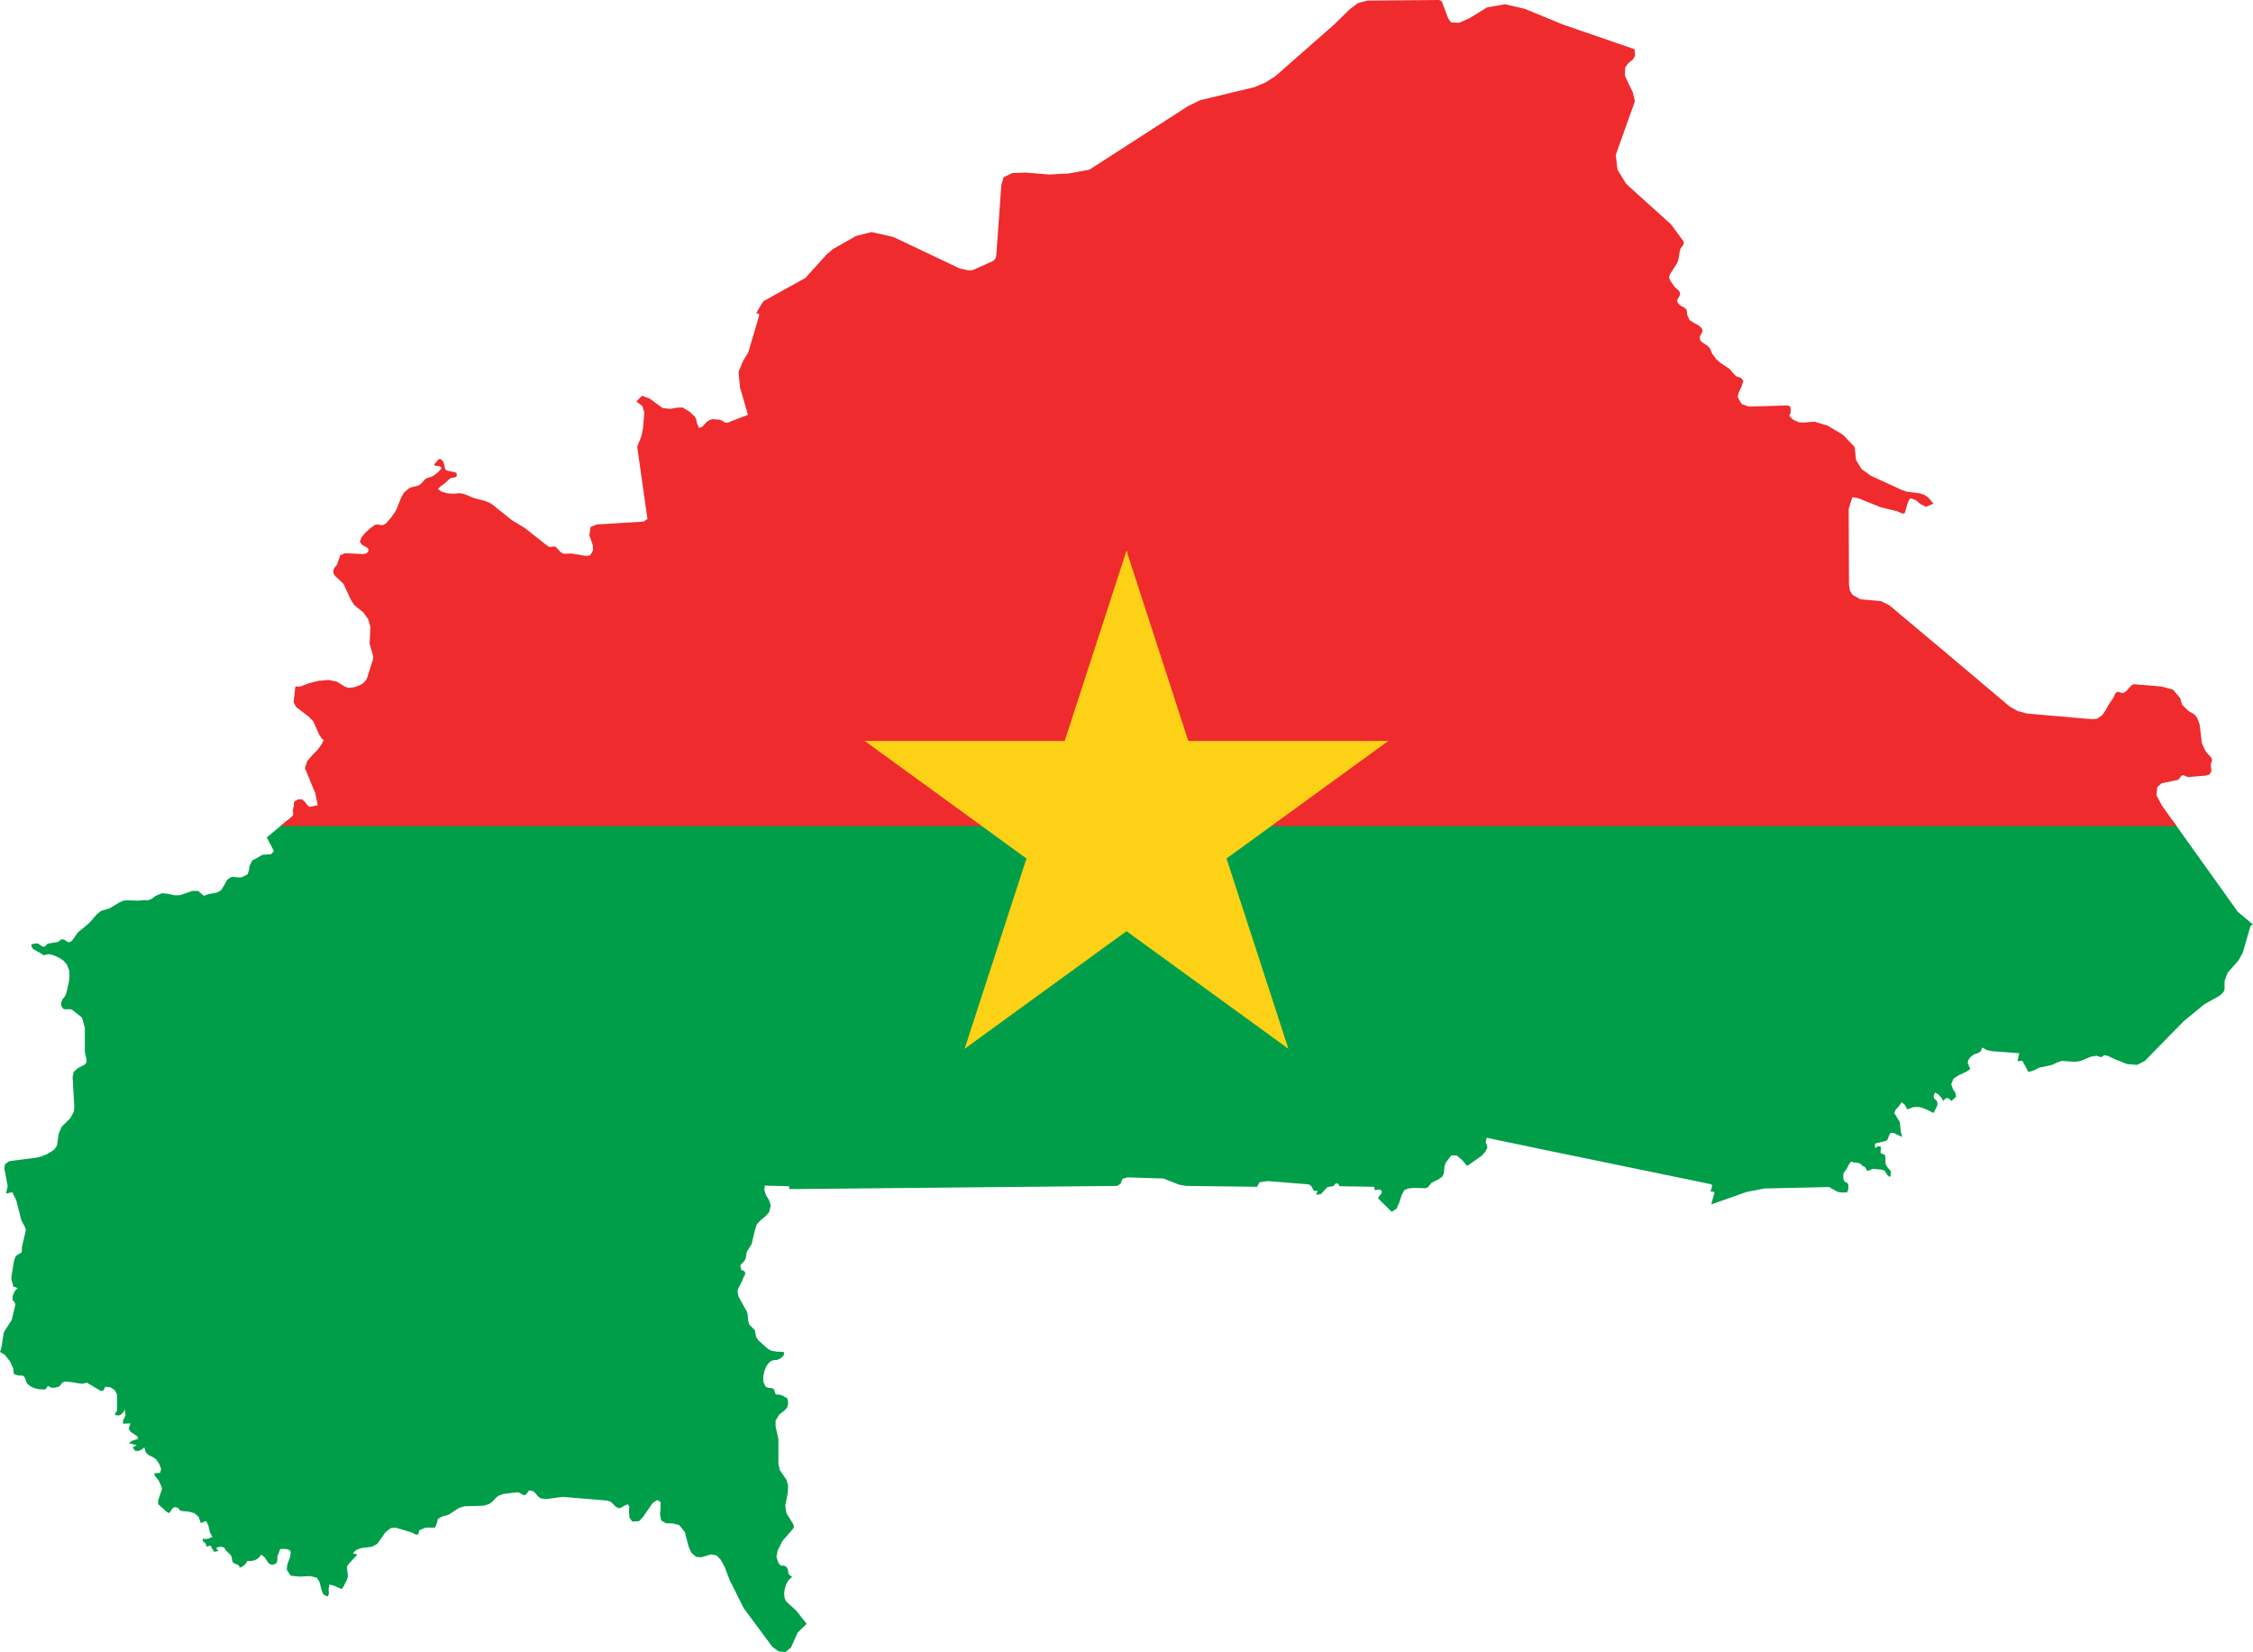<?xml version="1.0" encoding="UTF-8" standalone="no"?>
<svg
   xmlns:dc="http://purl.org/dc/elements/1.1/"
   xmlns:cc="http://creativecommons.org/ns#"
   xmlns:rdf="http://www.w3.org/1999/02/22-rdf-syntax-ns#"
   xmlns:svg="http://www.w3.org/2000/svg"
   xmlns="http://www.w3.org/2000/svg"
   xmlns:xlink="http://www.w3.org/1999/xlink"
   xmlns:sodipodi="http://sodipodi.sourceforge.net/DTD/sodipodi-0.dtd"
   xmlns:inkscape="http://www.inkscape.org/namespaces/inkscape"
   version="1.0"
   width="818.305"
   height="600"
   id="svg2"
   inkscape:version="0.91 r13725"
   sodipodi:docname="Flag_of_Burkina_Faso.svg">
  <defs
     id="defs24" />
  <sodipodi:namedview
     pagecolor="#ffffff"
     bordercolor="#666666"
     borderopacity="1"
     objecttolerance="10"
     gridtolerance="10"
     guidetolerance="10"
     inkscape:pageopacity="0"
     inkscape:pageshadow="2"
     inkscape:window-width="1600"
     inkscape:window-height="837"
     id="namedview22"
     showgrid="false"
     fit-margin-top="0"
     fit-margin-left="0"
     fit-margin-right="0"
     fit-margin-bottom="0"
     inkscape:zoom="0.69044441"
     inkscape:cx="409.15234"
     inkscape:cy="300"
     inkscape:window-x="-8"
     inkscape:window-y="-8"
     inkscape:window-maximized="1"
     inkscape:current-layer="svg2" />
  <path
     style="fill:#009e49"
     d="m 104.293,298 -7.395,6.137 2.586,4.963 -1.035,1.139 -3.102,0.205 -3.723,2.068 -1.035,2.068 -0.207,1.654 -0.414,1.139 -0.104,0.207 -2.068,1.035 -1.033,0.102 -2.172,-0.311 -1.033,0.311 -1.139,0.932 -0.725,1.344 -0.723,1.242 -0.723,1.137 -1.553,0.828 -2.896,0.518 -1.756,0.619 -2.068,-1.76 -2.174,0 -4.445,1.553 -2.068,0 -2.275,-0.518 -2.172,-0.207 -2.275,0.932 -0.93,0.723 -1.035,0.621 -1.033,0.311 -1.24,-0.104 -1.863,0.207 -4.033,-0.104 -1.654,0.104 -1.551,0.725 -3.414,2.068 -3.102,0.93 -1.654,1.344 -2.688,3.104 -4.035,3.309 -2.066,2.896 -0.725,0.619 -0.725,0.104 -0.619,-0.309 -0.518,-0.414 -0.723,-0.312 -0.621,0 -0.518,0.312 -0.414,0.414 -0.414,0.205 -3.516,0.621 -0.414,0.207 -0.723,0.826 -0.518,0.105 -0.619,-0.209 -1.346,-0.93 -0.414,-0.104 -1.447,0.207 -0.621,0.207 0,0.518 0.621,1.137 0.621,0.311 2.688,1.551 0.414,0.414 1.758,-0.414 0.932,0.104 1.033,0.311 2.068,0.93 1.551,1.033 1.24,1.449 0.828,2.068 0.104,1.861 -0.205,2.275 -0.932,4.137 -0.518,1.137 -0.828,1.033 -0.518,1.141 0,1.24 0.727,1.137 0.93,0.207 1.139,-0.104 1.137,0.207 3.619,2.895 1.033,3.725 0,8.789 0.518,2.379 0.104,1.344 -0.826,0.932 -2.277,1.137 -1.551,1.344 -0.414,1.861 0.623,11.064 -0.209,1.656 -1.24,2.275 -3.205,3.205 -1.033,2.482 -0.623,4.342 -1.033,1.449 -2.48,1.551 -1.76,0.725 -1.758,0.518 -10.238,1.344 -1.551,1.033 -0.311,1.654 0.207,0.932 1.035,5.48 -0.621,2.689 2.275,-0.518 1.447,2.896 1.861,7.342 1.242,2.273 0.414,1.242 -1.449,6.102 0,0.93 -0.102,1.035 -0.727,0.516 -0.826,0.414 -0.725,0.725 -0.518,1.551 -0.93,5.688 0,0.932 0.516,1.758 0.105,0.826 1.654,0.621 -1.033,1.033 -0.727,1.656 -0.102,1.654 0.725,0.725 0.309,0.93 -1.344,5.586 -2.482,3.824 -0.414,0.828 -0.828,5.377 L 0,491.002 l 1.758,1.035 1.861,2.379 1.242,2.688 0.104,1.863 1.447,0.518 0.723,0.102 1.035,0 0.619,0.414 0.414,0.826 0.311,0.932 0.311,0.723 1.139,0.932 1.445,0.725 1.76,0.412 2.068,0.105 0.518,-0.311 0.309,-0.621 0.414,-0.311 0.518,0.209 0.516,0.309 0.518,0.102 1.137,-0.102 1.242,-0.309 0.621,-0.623 0.518,-0.723 0.828,-0.518 1.756,0.104 4.758,0.725 1.654,-0.414 5.066,3 0.932,-0.105 0.723,-1.445 1.76,0.205 1.654,1.033 0.828,1.654 0,5.791 -0.311,0.518 -0.414,0.621 0.102,0.518 1.346,0.104 0.723,-0.311 0.518,-0.518 0.518,-0.619 0.311,-0.725 0.311,2.172 -0.93,1.859 0,1.141 2.688,-0.105 -0.621,1.965 0.621,1.035 2.586,1.758 0.205,0.826 -2.48,0.828 -0.932,0.932 0.932,0 0.621,0.205 0.619,0.207 0.723,0.207 -1.445,0.725 0.826,1.242 1.137,0.102 1.242,-0.516 1.035,-0.828 0.516,1.861 1.139,1.035 1.344,0.619 1.24,0.828 1.137,1.654 0.727,1.859 -0.414,1.449 -2.172,0.104 0.412,1.033 1.242,1.551 1.137,2.482 0.104,0.621 -1.449,4.344 0.105,1.24 3.104,2.793 0.826,0.412 0.619,-0.723 0.518,-0.932 0.828,-0.516 1.137,0.207 0.518,0.518 0.311,0.518 0.932,0.205 2.377,0.207 2.068,0.621 1.447,1.344 0.725,2.17 1.965,-0.723 0.828,1.654 0.516,2.379 0.932,1.758 -1.656,0.621 -0.826,0.104 -1.033,-0.104 0,0.828 0.932,0.828 0.205,0.41 0.311,0.828 1.344,-0.414 1.346,2.277 1.654,-0.311 -0.621,-0.518 -0.207,-0.518 0.414,-0.311 1.033,-0.207 1.035,0.207 0.516,0.311 0.312,0.621 0.619,0.725 1.24,1.137 0.311,0.621 0.207,1.137 0.207,0.828 0.518,0.414 1.447,0.619 0.518,0.518 0,0.414 0,0.104 0.826,-0.311 0.932,-0.621 0.619,-0.723 0.414,-0.623 -0.102,-0.205 1.447,0 1.344,-0.207 1.137,-0.621 1.346,-1.447 1.24,1.035 1.447,2.172 1.242,0.516 1.447,-0.516 0.414,-1.035 0,-1.447 0.516,-1.449 0.312,-0.723 0.102,-0.414 0.312,-0.207 1.963,0 0.725,0.207 0.619,0.311 0.312,0.518 -0.209,1.859 -1.033,2.689 -0.207,1.965 1.449,2.172 3.309,0.311 3.723,-0.207 2.48,0.621 0.932,1.551 0.932,3.518 0.619,1.137 1.449,0.619 0.412,-0.93 -0.104,-1.758 0.311,-1.654 1.654,0.412 2.791,1.242 0.623,-0.828 1.344,-2.689 0.311,-1.24 -0.311,-2.584 0,-0.932 0.619,-0.932 3.104,-3.309 -1.24,-0.414 -0.414,-0.102 1.344,-1.242 1.758,-0.621 3.93,-0.518 1.861,-1.033 3,-4.24 1.861,-1.447 1.758,-0.207 5.895,1.758 1.139,0.621 0.619,0.207 0.621,-0.207 0.207,-0.518 0,-0.518 0.104,-0.309 1.551,-0.725 0.932,-0.311 3.309,0 0.619,-1.551 0.414,-1.656 1.551,-0.826 2.275,-0.619 3.826,-2.482 1.967,-0.621 0.205,0 6.824,-0.207 1.967,-0.621 0.93,-0.619 1.654,-1.76 1.035,-0.723 1.447,-0.518 5.068,-0.619 0.723,0.102 1.449,0.828 0.619,0.104 0.518,-0.311 0.93,-1.24 0.414,-0.207 1.344,0.412 0.828,0.828 0.621,0.826 1.137,0.828 1.76,0.312 6.203,-0.828 16.236,1.344 1.344,0.518 1.758,1.758 1.137,0.518 0.932,-0.312 1.24,-0.723 1.035,-0.414 0.516,0.725 -0.102,2.068 0.207,2.172 1.035,1.344 2.479,-0.207 1.346,-1.447 3.518,-5.068 1.654,-1.137 1.238,0.725 0,2.068 -0.205,2.48 0.414,2.174 1.859,1.033 2.277,0 2.377,0.621 2.068,2.482 1.346,5.17 1.033,2.377 1.758,1.551 1.861,0.104 3.621,-1.033 1.965,0.414 1.551,1.654 1.344,2.482 1.861,4.861 5.068,10.133 10.34,13.961 2.379,1.76 2.482,0.205 1.965,-1.654 2.482,-5.482 3.205,-3.102 -3.723,-4.756 -3.723,-3.414 -0.518,-1.035 -0.207,-1.756 0.207,-1.654 0.518,-1.76 0.93,-1.551 1.242,-1.137 -1.137,-0.826 -0.312,-1.035 -0.102,-0.93 -0.518,-0.828 -0.932,-0.518 -0.518,0.104 -0.619,-0.104 -0.828,-0.932 -0.723,-2.172 0.414,-2.273 1.756,-3.516 3.518,-4.035 0.723,-1.033 -0.309,-1.035 -2.482,-4.033 -0.414,-2.688 0.932,-4.758 0.102,-2.688 -0.619,-1.965 -2.379,-3.518 -0.518,-2.17 0,-8.996 -1.035,-4.76 0,-2.068 1.346,-2.17 2.068,-1.654 0.826,-0.932 0.311,-1.447 -0.102,-1.344 -0.312,-0.621 -0.619,-0.311 -1.035,-0.619 -1.033,-0.312 -0.932,0 -0.619,-0.309 -0.312,-1.139 -0.309,-0.723 -0.932,-0.207 -1.033,-0.105 -0.932,-0.41 -0.826,-1.76 0,-2.172 0.518,-2.172 0.723,-1.551 0.723,-0.932 0.828,-0.723 0.932,-0.311 1.344,-0.104 1.139,-0.516 1.035,-0.932 0.412,-1.035 -0.412,-0.414 -2.482,-0.102 -1.76,-0.312 -1.24,-0.619 -3.619,-3.205 -0.828,-1.346 -0.309,-2.068 -0.312,-0.518 -1.447,-1.342 -0.412,-0.621 -0.311,-1.033 -0.207,-2.277 -0.207,-1.033 -3.104,-5.586 -0.414,-1.963 0.312,-1.033 1.344,-2.586 0.621,-1.656 0.309,-0.412 0.207,-0.518 0,-0.621 -0.311,-0.518 -0.414,-0.205 -0.518,-0.104 -0.102,0 -0.104,-0.414 -0.311,-1.137 0.311,-0.621 1.137,-1.139 0.518,-0.93 0.414,-2.482 1.758,-2.793 1.139,-4.859 0.723,-2.273 1.449,-1.553 1.654,-1.344 1.344,-1.449 0.621,-2.482 -0.621,-1.963 -1.139,-1.861 -0.619,-2.068 0.207,-0.725 -0.105,-0.621 8.896,0.207 0.102,1.035 2.275,0 116.855,-1.137 1.137,-0.727 0.828,-1.859 1.758,-0.518 13.031,0.412 2.377,0.932 3.414,1.346 2.586,0.414 25.645,0.309 0.932,-1.654 2.896,-0.414 14.27,1.137 0.828,0.105 0.828,0.619 0.723,1.449 0.518,0.309 1.033,-0.104 -0.619,1.449 1.758,-0.209 2.379,-2.584 2.17,-0.311 0.621,-0.828 0.619,-0.205 0.518,0.205 0.518,0.828 11.893,0.207 0.621,0 0.207,1.137 0.414,0.105 0.723,-0.209 1.033,0.104 0.518,0.725 -0.414,0.826 -0.723,0.828 -0.311,0.723 4.965,4.863 1.756,-1.139 1.035,-2.379 0.828,-2.584 0.932,-1.758 1.447,-0.623 2.172,-0.205 4.033,0.104 0.309,-0.104 0.414,-0.104 0.311,-0.311 0.207,-0.207 1.033,-1.242 2.689,-1.342 1.242,-0.932 0.516,-1.137 0.207,-2.379 0.518,-1.553 1.965,-2.584 1.965,0 1.963,1.654 1.863,2.172 5.273,-3.725 1.242,-1.342 0.826,-1.553 -0.207,-0.93 -0.414,-1.035 0.312,-1.654 13.959,2.895 5.377,1.139 50.672,10.445 11.479,2.377 0.209,0.105 0.205,0.205 0,0.414 -0.102,0.414 -0.104,0.412 -0.105,0.414 -0.412,0.518 1.654,0.414 -1.242,4.447 12.928,-4.551 6.516,-1.242 23.371,-0.516 3.102,1.758 1.447,0.207 1.863,0 0.412,-0.518 0.207,-1.24 -0.102,-1.242 -0.518,-0.619 -0.828,-0.311 -0.414,-1.033 0,-1.139 0.104,-1.035 0.311,-0.309 0.932,-1.346 0.619,-1.24 0.621,-0.93 0.516,-0.207 0.414,0.207 2.275,0.311 0.725,0.518 0.518,0.516 0.516,0.207 0.311,0.205 0.621,1.035 0.104,0.311 0.723,-0.104 1.137,-0.516 0.312,-0.104 3.205,0.309 1.137,0.414 0.209,0.518 0.723,1.033 0.828,0.723 0.309,-0.516 0.105,-1.654 -1.141,-1.24 -0.723,-1.137 -0.102,-1.141 0,-1.24 -0.209,-1.24 -0.205,0 -1.035,-0.414 -0.311,-0.207 0,-0.518 0.105,-1.24 -0.105,-0.518 -0.93,-0.205 -0.725,0.619 -0.309,0.104 -0.105,-1.551 0.518,-0.205 3.412,-0.828 0.621,-0.414 0.725,-1.861 0.412,-0.621 1.139,0 2.068,1.033 1.035,0.414 -0.518,-1.859 -0.414,-3.621 -1.965,-3.207 0.516,-1.24 1.035,-1.033 1.137,-1.654 0.932,0.723 0.828,1.242 -0.105,0.518 0.828,0 0.621,-0.209 0.516,-0.309 0.932,-0.207 1.861,0 1.758,0.516 3.414,1.654 1.24,-2.48 0.205,-0.828 -0.205,-1.033 -1.035,-0.932 -0.205,-0.826 0.518,-1.346 1.137,0.621 1.24,1.346 0.619,1.137 0.725,-0.828 0.725,-0.309 0.725,0.309 0.723,0.828 1.758,-1.551 -0.207,-1.346 -0.93,-1.445 -0.621,-1.76 0.828,-2.068 2.172,-1.344 2.273,-1.033 1.654,-1.035 -0.928,-2.172 0.102,-0.93 0.826,-1.242 1.346,-1.035 1.346,-0.414 1.033,-0.619 0.621,-1.449 1.654,0.932 2.068,0.414 9.721,0.723 -0.209,0.727 -0.309,1.551 -0.104,0.619 1.758,-0.102 2.172,4.033 2.068,-0.623 1.758,-0.93 4.758,-1.033 1.965,-0.932 1.551,-0.516 4.654,0.309 1.963,-0.207 4.033,-1.654 1.965,-0.311 1.758,0.518 1.033,-0.723 1.242,0.205 2.689,1.242 4.342,1.758 3.725,0.311 2.791,-1.447 14.064,-14.375 7.551,-6.205 5.584,-3.104 1.445,-1.447 0.312,-0.932 0,-1.24 0,-1.756 1.137,-3 3.93,-4.447 1.551,-2.791 2.793,-9.723 0.93,-0.516 -5.48,-4.551 L 789.102,298 l -684.809,0 z"
     id="rect4"
     inkscape:connector-curvature="0" />
  <path
     d="m 522.75,0 -26.059,0.205 -3.516,0.932 -3,2.275 -5.582,5.48 -21.305,18.719 -0.104,0.102 -3.619,2.277 -3.93,1.654 -19.752,4.756 -4.445,2.172 -35.781,23.061 -7.238,1.344 -7.344,0.414 -8.48,-0.723 -4.965,0.205 -3.102,1.449 -0.826,2.791 -1.861,25.854 -0.414,1.139 -0.826,0.723 -5.068,2.275 -2.068,0.93 -1.551,0.209 -3.309,-0.725 -24.199,-11.479 -7.859,-1.758 -5.688,1.447 -8.377,4.758 -2.275,1.963 -5.893,6.516 -1.76,1.965 -15.305,8.48 -2.689,4.447 0.621,-0.104 0.311,0.207 0.102,0.205 0.209,0.209 -4.033,13.648 -1.863,3 -1.654,4.033 0.518,5.688 2.896,9.928 -3.619,1.346 -3.619,1.445 -0.727,0.105 -0.723,-0.311 -0.723,-0.518 -0.828,-0.311 -2.586,-0.207 -0.828,0.207 -1.137,0.621 -1.859,1.963 -1.141,0.414 -0.723,-1.654 -0.311,-1.551 -0.518,-0.932 -1.859,-1.756 -2.586,-1.553 -2.172,0.104 -2.275,0.414 -2.791,-0.311 -4.654,-3.412 -2.793,-1.033 -2.068,2.068 2.174,1.654 0.723,2.482 -0.518,5.893 -0.518,2.482 -1.551,3.93 3.723,26.266 -1.447,0.932 -16.959,1.035 -2.275,0.93 -0.414,3 1.242,3.619 0.102,1.861 -1.033,1.758 -1.24,0.311 -1.242,-0.207 -4.445,-0.725 -2.277,0.105 -0.723,-0.105 -0.932,-0.621 -1.654,-1.756 -0.619,-0.209 -1.346,0.209 -0.828,-0.209 -8.375,-6.617 -4.758,-2.896 -7.652,-6.102 -1.965,-0.826 -4.24,-1.139 -3.516,-1.445 -1.654,-0.312 -2.068,0.207 -2.068,-0.104 -2.377,-0.619 -1.346,-1.035 1.346,-1.24 0.826,-0.518 2.17,-1.965 0.727,-0.311 1.033,-0.104 0.723,-0.414 0,-1.137 -0.516,-0.311 -2.482,-0.518 -0.93,-0.309 -0.311,-0.621 -0.518,-2.172 -0.619,-0.826 -0.414,-0.312 -0.312,-0.102 -0.412,0.102 -0.311,0.312 -1.447,1.654 0.619,0.414 1.346,0.102 0.828,0.621 -0.623,0.932 -1.342,1.24 -1.553,1.033 -1.137,0.311 -1.242,0.518 -1.551,1.758 -0.932,0.621 -2.791,0.723 -0.828,0.414 -1.758,1.553 -1.033,1.965 -1.758,4.342 -1.656,2.482 -1.963,2.275 -1.033,0.619 -1.035,0 -0.932,-0.205 -1.033,0.102 -1.551,1.139 -1.863,1.656 -1.551,1.859 -0.518,1.551 0.727,1.035 2.17,1.242 0.309,0.928 -0.723,0.932 -1.24,0.311 -6.619,-0.311 -1.758,0.725 -1.24,3.516 -0.723,0.828 -0.518,0.93 0,1.344 0.619,0.932 3,2.793 2.791,5.996 1.24,1.863 3.104,2.482 1.861,2.48 0.828,2.896 -0.311,5.998 1.344,4.756 -0.207,1.344 -2.172,6.826 -1.033,1.24 -0.104,0.104 -1.242,0.828 -1.963,0.723 -2.174,0.312 -1.344,-0.414 -2.998,-1.863 -3,-0.619 -3.516,0.311 -3.412,0.826 -3,1.139 -1.137,0.207 -0.619,-0.207 -0.414,0.309 -0.621,5.482 0.93,1.758 4.447,3.412 1.758,1.758 2.172,4.861 0.93,1.447 0.518,0.311 0.105,0.414 -0.727,1.447 -1.447,1.963 -1.963,1.967 -1.76,2.068 -0.826,2.584 3.723,8.998 0.932,4.445 -3,0.621 -0.932,-0.826 -0.828,-1.137 -1.033,-0.828 -1.551,0.102 -1.139,0.727 -0.205,0.723 0,0.828 -0.414,1.654 0.205,1.137 -0.102,0.723 -0.414,0.414 -4.115,3.414 688.646,0 -5.316,-7.447 -1.965,-3.723 0.311,-2.998 1.551,-1.344 5.895,-1.242 0.518,-0.412 0.725,-1.035 0.619,-0.311 0.311,0.104 1.139,0.518 0.518,0.102 6.205,-0.516 1.445,-0.412 0.725,-1.141 -0.207,-2.273 0,-0.518 0.414,-1.137 0,-0.414 -0.414,-0.828 -1.344,-1.445 -0.619,-0.828 -0.828,-1.654 -0.518,-1.346 -0.723,-6.309 -0.414,-1.344 -0.621,-1.447 -0.932,-1.139 -1.965,-1.137 -1.033,-0.932 -1.139,-1.137 -0.414,-0.518 -0.516,-2.068 -2.689,-3.205 -4.238,-1.137 -10.033,-0.828 -0.932,0.518 -1.756,1.965 -1.137,0.723 -0.828,-0.104 -0.725,-0.309 -0.828,0.104 -0.516,0.516 -0.621,1.449 -1.758,2.586 -1.139,2.068 -1.24,1.756 -1.756,1.24 -1.76,0.209 -23.785,-2.068 -3.412,-0.932 -2.896,-1.654 -23.785,-20.062 -19.854,-16.648 -3.102,-1.551 -7.346,-0.621 -2.996,-1.656 -0.932,-1.654 -0.311,-2.068 0,-1.859 -0.104,-25.648 1.346,-4.238 2.172,0.414 8.271,3.309 5.586,1.344 2.273,0.93 0.723,-0.205 1.035,-3.619 0.518,-1.139 0.516,-0.619 1.863,0.619 1.756,1.449 1.967,1.033 2.793,-1.139 -1.965,-2.273 -1.553,-1.035 -1.758,-0.518 -4.344,-0.516 -1.861,-0.621 -11.271,-5.17 -3.412,-2.482 -1.965,-3.205 -0.518,-4.758 -4.24,-4.447 -5.584,-3.309 -4.758,-1.447 -3.93,0.309 -1.758,-0.104 -2.068,-0.93 -1.24,-1.139 -0.104,-0.723 0.414,-0.414 0,-0.414 0,-0.619 0,-0.932 -0.311,-0.723 -1.033,-0.209 -13.754,0.414 -2.689,-0.932 -1.447,-2.584 0.414,-1.654 1.033,-2.172 0.621,-1.965 -0.725,-1.035 -1.965,-0.723 -1.137,-1.242 -1.139,-1.342 -3.412,-2.277 -1.654,-1.445 -0.311,-0.623 -0.932,-1.137 -0.826,-1.965 -0.828,-0.93 -2.172,-1.447 -0.619,-0.727 -0.105,-1.137 0.932,-1.859 0,-0.932 -1.137,-1.242 -1.758,-0.93 -1.76,-1.139 -0.826,-1.859 -0.207,-1.863 -1.035,-0.932 -1.342,-0.619 -0.932,-1.137 -0.104,-0.932 0.93,-1.654 0.105,-0.723 -0.414,-0.932 -0.621,-0.518 -0.621,-0.516 -0.621,-0.727 -1.342,-1.963 -0.414,-1.139 0.414,-1.24 2.479,-3.826 0.518,-1.344 0.518,-3.207 0.311,-0.93 1.035,-1.346 0.102,-0.826 -0.309,-0.621 -4.344,-5.895 -14.893,-13.443 -1.445,-1.344 -3.104,-5.068 -0.621,-5.377 6.93,-19.441 -0.725,-3.205 -2.895,-6.102 0.102,-3 1.24,-1.654 1.449,-1.137 0.932,-1.449 -0.207,-2.379 -26.061,-8.996 -13.857,-5.688 -7.135,-1.654 -6.516,1.137 -6.41,3.93 -3.725,1.656 -2.895,-0.105 -1.035,-1.344 -2.379,-6.307 L 522.75,0 Z"
     id="rect6"
     style="fill:#ef2b2d;fill-opacity:1"
     inkscape:connector-curvature="0" />
  <g
     transform="translate(409.152,300)"
     id="g8"
     style="fill:#fcd116">
    <g
       id="c">
      <path
         id="t"
         d="M 0,-100 0,0 50,0"
         transform="matrix(0.951,0.309,-0.309,0.951,-30.902,-4.894)"
         inkscape:connector-curvature="0" />
      <use
         xlink:href="#t"
         transform="scale(-1,1)"
         id="use12"
         x="0"
         y="0"
         width="100%"
         height="100%" />
    </g>
    <use
       xlink:href="#c"
       transform="matrix(0.309,0.951,-0.951,0.309,0,0)"
       id="use14"
       x="0"
       y="0"
       width="100%"
       height="100%" />
    <use
       xlink:href="#c"
       transform="matrix(-0.809,0.588,-0.588,-0.809,0,0)"
       id="use16"
       x="0"
       y="0"
       width="100%"
       height="100%" />
    <use
       xlink:href="#c"
       transform="matrix(-0.809,-0.588,0.588,-0.809,0,0)"
       id="use18"
       x="0"
       y="0"
       width="100%"
       height="100%" />
    <use
       xlink:href="#c"
       transform="matrix(0.309,-0.951,0.951,0.309,0,0)"
       id="use20"
       x="0"
       y="0"
       width="100%"
       height="100%" />
  </g>
</svg>
